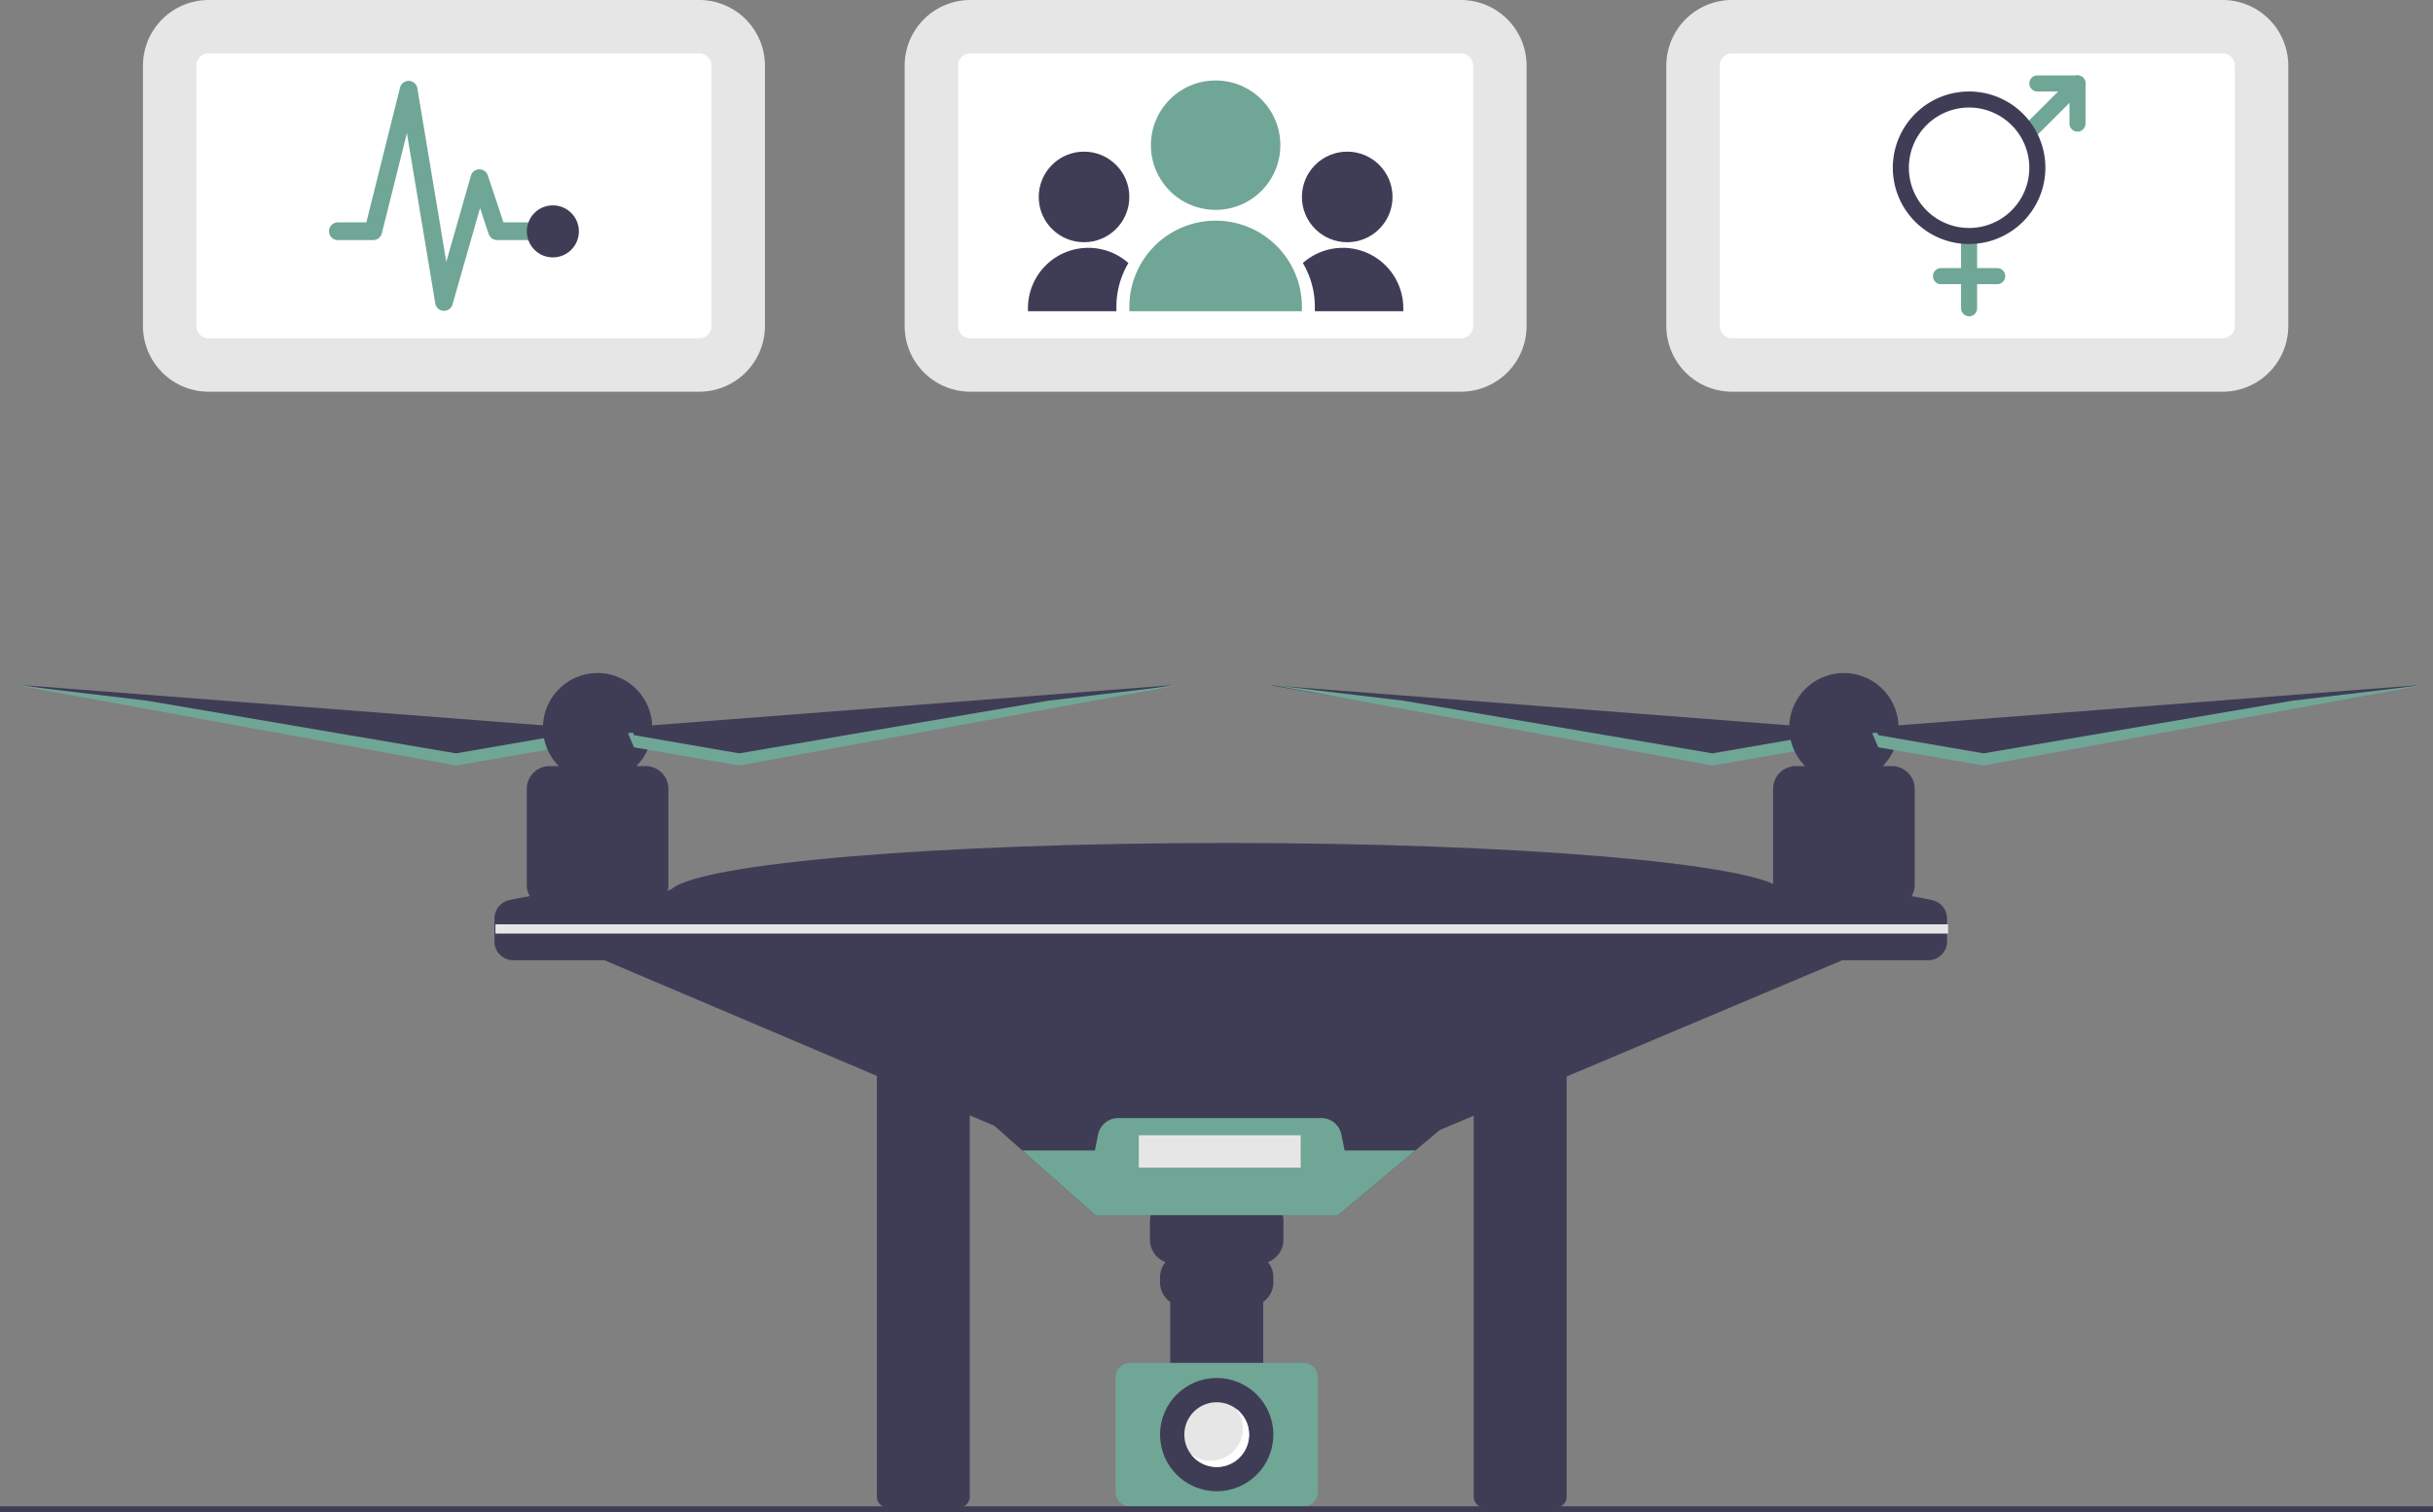 <svg xmlns="http://www.w3.org/2000/svg" viewBox="0 0 888 552.129"><rect x="0" y="0" width="888" height="552.129" fill="#808080" stroke="none"/><path fill="#3f3d56" d="M323.902 388.25a3.87 3.87 0 0 0-3.862 3.863v154.315a3.87 3.87 0 0 0 3.862 3.863h26.196a3.87 3.87 0 0 0 3.863-3.863V392.113a3.87 3.87 0 0 0-3.863-3.863Zm217.839 0a3.87 3.87 0 0 0-3.863 3.863v154.315a3.87 3.87 0 0 0 3.863 3.863h26.196a3.87 3.87 0 0 0 3.863-3.863V392.113a3.87 3.87 0 0 0-3.863-3.863Zm122.386-122.603L463.273 250.14l160.24 27.322 38.399-6.646z"/><path fill="#70a696" d="m624.99 275.031 38.399-6.646.377-.88 1.838.142-2.215 5.169-38.399 6.646-160.24-29.322 47.487 5.666z"/><path fill="#3f3d56" d="M209.251 265.647 8.396 250.14l160.241 27.322 38.399-6.646z"/><path fill="#70a696" d="m166.422 275.031 38.398-6.646.378-.88 1.838.142-2.216 5.169-38.398 6.646L6.181 250.14l47.487 5.666z"/><path fill="#3f3d56" d="m698.095 346.136-16.984.739-155.595 65.647-8.906 7.458-28.23 23.63h-88.613l-26.687-23.63-10.146-8.987-149.252-63.38-13.292-1.477 44.306-21.414h.236c10.043-9.533 97.016-16.984 202.834-16.984s192.79 7.45 202.833 16.984h.975Z"/><path fill="#3f3d56" d="M243.479 325.817a8.3 8.3 0 0 0 .478-2.758v-35.073a8.31 8.31 0 0 0-8.308-8.309h-3.374a19.938 19.938 0 1 0-28.326 0h-3.373a8.31 8.31 0 0 0-8.31 8.31v35.072a8.26 8.26 0 0 0 1.086 4.095 178 178 0 0 0-7.524 1.469 6.88 6.88 0 0 0-5.376 6.724v8.333a6.887 6.887 0 0 0 6.887 6.887h78.033v-20.676a178 178 0 0 0-21.893-4.074m461.793 2.806a178 178 0 0 0-7.523-1.469 8.26 8.26 0 0 0 1.085-4.095v-35.073a8.31 8.31 0 0 0-8.31-8.309h-3.373a19.938 19.938 0 1 0-28.325 0h-3.374a8.31 8.31 0 0 0-8.309 8.31v35.072a8.3 8.3 0 0 0 .479 2.758 178 178 0 0 0-21.893 4.074v20.676h78.032a6.887 6.887 0 0 0 6.888-6.887v-8.333a6.88 6.88 0 0 0-5.377-6.724"/><path fill="#3f3d56" d="m681.85 265.647 200.854-15.507-160.24 27.322-38.399-6.646zM459.653 436.964h-31.16a8.79 8.79 0 0 0-8.788 8.789v6.79a8.78 8.78 0 0 0 5.682 8.214 8.6 8.6 0 0 0-1.99 5.509v1.948a8.61 8.61 0 0 0 3.692 7.07v25.924h33.968v-25.924a8.61 8.61 0 0 0 3.693-7.07v-1.948a8.6 8.6 0 0 0-1.99-5.51 8.78 8.78 0 0 0 5.682-8.212v-6.791a8.79 8.79 0 0 0-8.789-8.789"/><path fill="#70a696" d="M412.408 497.54a5.24 5.24 0 0 0-5.233 5.232v41.917a5.24 5.24 0 0 0 5.233 5.233h63.331a5.24 5.24 0 0 0 5.233-5.233v-41.917a5.24 5.24 0 0 0-5.233-5.233Zm104.202-77.56-28.23 23.63h-88.613l-26.687-23.63h26.54l1.159-5.782a7.5 7.5 0 0 1 7.355-6.033h74.094a7.5 7.5 0 0 1 7.355 6.033l1.16 5.782Z"/><circle cx="444.073" cy="523.73" r="20.676" fill="#3f3d56"/><circle cx="444.073" cy="523.73" r="11.815" fill="#e6e6e6"/><path fill="#fff" d="M451.215 514.334a11.8 11.8 0 0 1-16.538 16.538 11.804 11.804 0 1 0 16.538-16.538"/><path fill="#e6e6e6" d="M180.821 337.43h530.196v3.382H180.821z"/><path fill="#70a696" d="m723.941 275.031-38.399-6.646-.377-.88-1.838.142 2.215 5.169 38.399 6.646 160.24-29.322-47.487 5.666z"/><path fill="#3f3d56" d="m226.973 265.647 200.855-15.507-160.241 27.322-38.398-6.646z"/><path fill="#70a696" d="m269.803 275.031-38.399-6.646-.377-.88-1.838.142 2.215 5.169 38.399 6.646 160.24-29.322-47.487 5.666z"/><path fill="#e6e6e6" d="M415.644 414.442h59.075v11.815h-59.075zM255.217 0H76.146A23.99 23.99 0 0 0 52.18 23.965v95.07A23.99 23.99 0 0 0 76.146 143h179.07a23.99 23.99 0 0 0 23.965-23.965v-95.07A23.99 23.99 0 0 0 255.217 0"/><path fill="#fff" d="M76.145 19.5a4.47 4.47 0 0 0-4.464 4.464v95.072a4.47 4.47 0 0 0 4.464 4.464h179.072a4.47 4.47 0 0 0 4.464-4.464V23.964a4.47 4.47 0 0 0-4.464-4.464Z"/><path fill="#70a696" d="M162.058 113.478q-.092 0-.184-.005a3.23 3.23 0 0 1-3.003-2.693l-10.364-62.184-9.15 36.603a3.23 3.23 0 0 1-3.133 2.446h-12.916a3.229 3.229 0 1 1 0-6.458h10.395l12.304-49.219a3.229 3.229 0 0 1 6.318.253l10.562 63.368 8.98-31.434a3.229 3.229 0 0 1 6.169-.134l5.722 17.166h10.589a3.229 3.229 0 0 1 0 6.458H181.43a3.23 3.23 0 0 1-3.064-2.208l-3.157-9.472-10.049 35.17a3.23 3.23 0 0 1-3.103 2.343Z"/><circle cx="201.784" cy="84.467" r="9.5" fill="#3f3d56"/><path fill="#e6e6e6" d="M533.217 0H354.146a23.99 23.99 0 0 0-23.965 23.965v95.07A23.99 23.99 0 0 0 354.146 143h179.07a23.99 23.99 0 0 0 23.965-23.965v-95.07A23.99 23.99 0 0 0 533.217 0"/><path fill="#fff" d="M354.145 19.5a4.47 4.47 0 0 0-4.464 4.464v95.072a4.47 4.47 0 0 0 4.464 4.464h179.072a4.47 4.47 0 0 0 4.464-4.464V23.964a4.47 4.47 0 0 0-4.464-4.464Z"/><circle cx="443.681" cy="52.997" r="23.621" fill="#70a696"/><path fill="#70a696" d="M443.681 80.555a31.494 31.494 0 0 1 31.494 31.494v1.575h-62.988v-1.575a31.494 31.494 0 0 1 31.494-31.494"/><circle cx="395.652" cy="71.894" r="16.534" fill="#3f3d56"/><path fill="#3f3d56" d="M411.846 96.025a22.041 22.041 0 0 0-36.665 16.496v1.103h32.282v-1.575a31.34 31.34 0 0 1 4.383-16.024"/><circle cx="491.71" cy="71.894" r="16.534" fill="#3f3d56"/><path fill="#3f3d56" d="M475.517 96.025a22.041 22.041 0 0 1 36.664 16.496v1.103H479.9v-1.575a31.34 31.34 0 0 0-4.382-16.024Z"/><path fill="#e6e6e6" d="M811.217 0H632.146a23.99 23.99 0 0 0-23.965 23.965v95.07A23.99 23.99 0 0 0 632.146 143h179.07a23.99 23.99 0 0 0 23.965-23.965v-95.07A23.99 23.99 0 0 0 811.217 0"/><path fill="#fff" d="M632.145 19.5a4.47 4.47 0 0 0-4.464 4.464v95.072a4.47 4.47 0 0 0 4.464 4.464h179.072a4.47 4.47 0 0 0 4.464-4.464V23.964a4.47 4.47 0 0 0-4.464-4.464Z"/><path fill="#70a696" d="M718.683 115.464a2.93 2.93 0 0 1-2.93-2.931V89.085a2.93 2.93 0 0 1 5.86 0v23.448a2.93 2.93 0 0 1-2.93 2.93Z"/><path fill="#70a696" d="M728.941 103.74h-20.516a2.93 2.93 0 1 1 0-5.862h20.516a2.93 2.93 0 1 1 0 5.862m29.309-55.687a2.93 2.93 0 0 1-2.93-2.931V33.398h-11.724a2.93 2.93 0 1 1 0-5.862h14.654a2.93 2.93 0 0 1 2.931 2.931v14.655a2.93 2.93 0 0 1-2.93 2.93Z"/><path fill="#70a696" d="M740.533 51.116a2.931 2.931 0 0 1-2.073-5.004l17.718-17.717a2.93 2.93 0 0 1 4.145 4.145l-17.718 17.717a2.92 2.92 0 0 1-2.072.859"/><path fill="#3f3d56" d="M718.683 89.085a27.844 27.844 0 1 1 27.844-27.843 27.875 27.875 0 0 1-27.844 27.843m0-49.825a21.982 21.982 0 1 0 21.982 21.982 22.007 22.007 0 0 0-21.982-21.982M0 549.889h888v2.241H0z"/></svg>